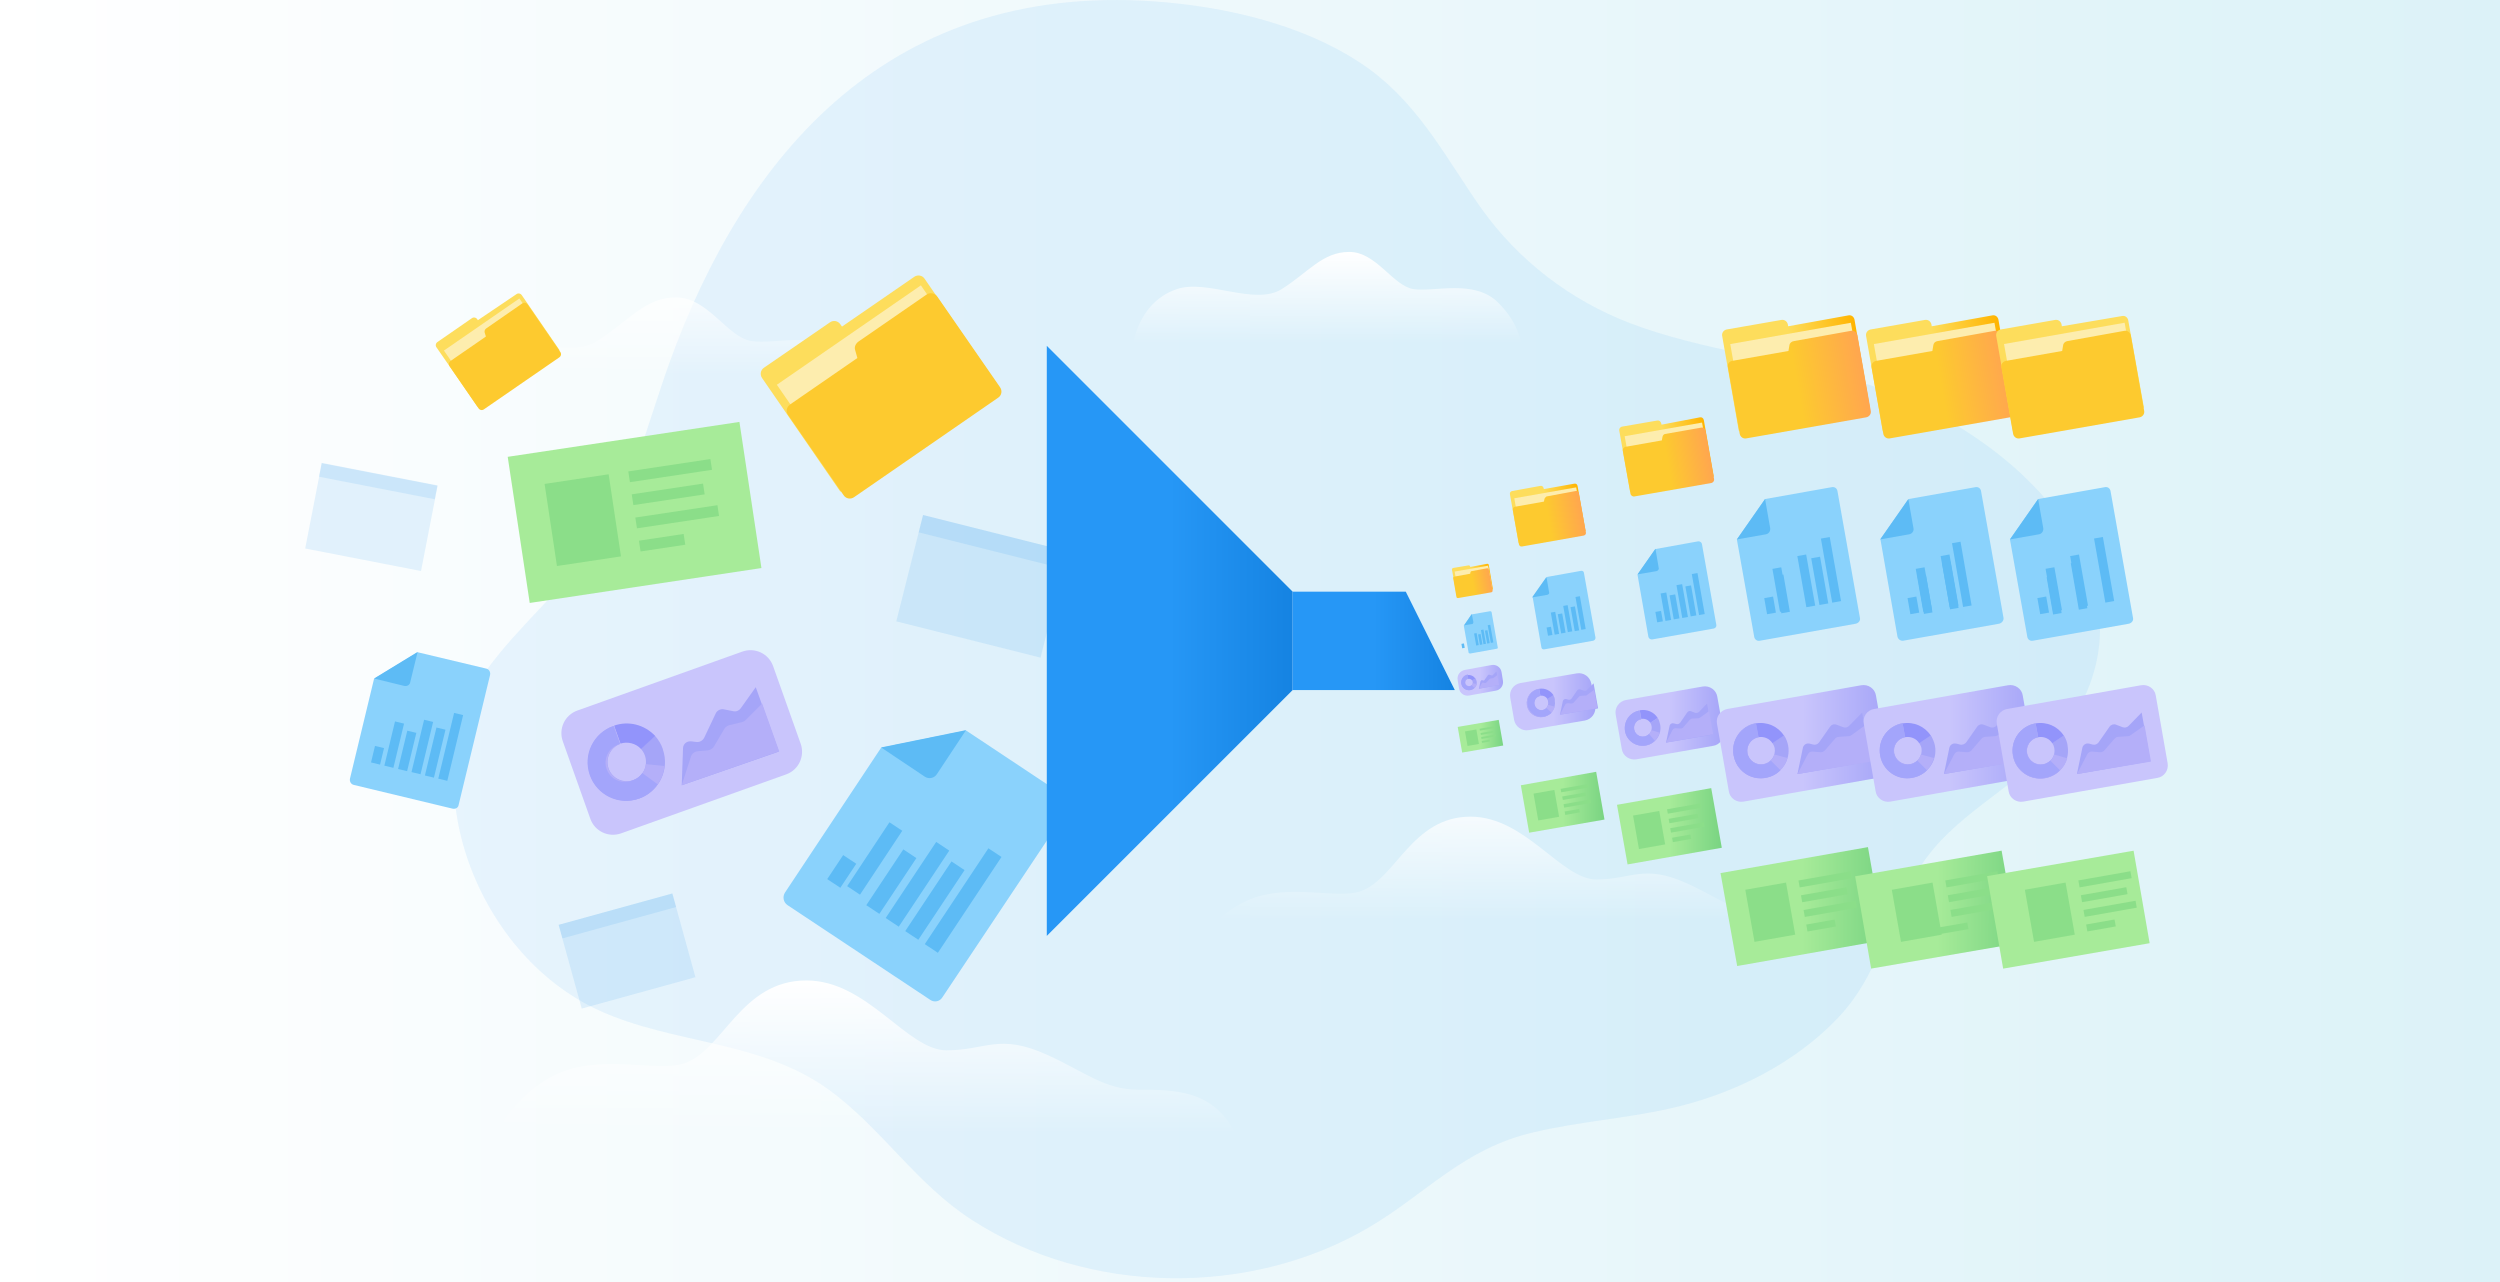 <?xml version="1.0" encoding="utf-8"?>
<!-- Generator: Adobe Illustrator 24.1.0, SVG Export Plug-In . SVG Version: 6.00 Build 0)  -->
<svg version="1.1" id="bg" xmlns="http://www.w3.org/2000/svg" xmlns:xlink="http://www.w3.org/1999/xlink" x="0px" y="0px"
	 viewBox="0 0 780 400" style="enable-background:new 0 0 780 400;" xml:space="preserve">
<rect x="0" y="0" width="780" height="400" fill="#333333" stroke="none"/>
<style type="text/css">
	.st0{fill:url(#SVGID_1_);}
	.st1{opacity:0.1;fill:#3FA7F3;enable-background:new    ;}
	.st2{fill:url(#SVGID_2_);}
	.st3{fill:url(#SVGID_3_);}
	.st4{fill:url(#Path_38000_1_);}
	.st5{fill:url(#Path_38001_1_);}
	.st6{opacity:0.1;fill:#0082E6;enable-background:new    ;}
	.st7{fill:#FDDD5C;}
	.st8{fill:#FDEDAE;}
	.st9{fill:#FDCA2F;}
	.st10{fill:#8AD2FC;}
	.st11{fill:#5DBBF5;}
	.st12{fill:#A7EB99;}
	.st13{fill:#8BDE89;}
	.st14{fill:#C9C5FC;}
	.st15{fill:#A5A5F8;}
	.st16{fill:#B4AFF9;}
	.st17{fill:#9294FB;}
	.st18{fill:#A3A5FB;}
	.st19{fill:url(#SVGID_4_);}
	.st20{fill:url(#SVGID_5_);}
	.st21{fill:url(#SVGID_6_);}
	.st22{fill:url(#SVGID_7_);}
	.st23{fill:url(#SVGID_8_);}
	.st24{fill:url(#SVGID_9_);}
	.st25{fill:url(#SVGID_10_);}
	.st26{fill:url(#SVGID_11_);}
	.st27{fill:url(#SVGID_12_);}
	.st28{fill:url(#SVGID_13_);}
	.st29{fill:url(#SVGID_14_);}
	.st30{fill:url(#SVGID_15_);}
	.st31{fill:url(#SVGID_16_);}
	.st32{fill:url(#SVGID_17_);}
	.st33{fill:url(#SVGID_18_);}
	.st34{fill:url(#SVGID_19_);}
	.st35{fill:url(#SVGID_20_);}
	.st36{fill:url(#SVGID_21_);}
	.st37{fill:url(#SVGID_22_);}
	.st38{fill:url(#SVGID_23_);}
	.st39{fill:url(#SVGID_24_);}
	.st40{fill:url(#SVGID_25_);}
</style>
<linearGradient id="SVGID_1_" gradientUnits="userSpaceOnUse" x1="0" y1="200" x2="780" y2="200" gradientTransform="matrix(1 0 0 -1 0 400)">
	<stop  offset="0" style="stop-color:#FFFFFF"/>
	<stop  offset="1" style="stop-color:#DCF2F8"/>
</linearGradient>
<rect class="st0" width="780" height="400"/>
<path id="Path_37508" class="st1" d="M187,315.3c23.3,10.6,50.2,9.2,71.6,24.7c16.5,12,27.2,29.4,44.6,40.6
	c36.1,23.4,86.5,24.3,123.8,2.4c17.9-10.5,29.5-24.6,51.4-29.7c13.9-3.3,28.5-4.3,42.4-7.4c20.4-4.5,39.7-14.5,52.9-28.6
	c14.7-15.6,15.9-36.2,29.5-52.4c11.9-14.2,31.2-22.7,42-38.4c31-45.3-15.5-91.8-64.3-107.2c-23.5-7.4-49.6-9.8-72.4-18.5
	c-18.5-7.1-34.6-19.4-46.2-35.6c-10.6-15-19.1-31.9-34.9-43.5C410.2,9.1,386.7,2.9,364.5,0.8c-87.2-8.2-132.5,48.5-155.5,112
	c-7,19.3-11.5,39.5-23.5,56.9c-9.5,13.9-23.5,25.4-33.5,39.1C128.2,241.2,147.3,297.2,187,315.3z"/>
<linearGradient id="SVGID_2_" gradientUnits="userSpaceOnUse" x1="414.215" y1="321.4" x2="414.215" y2="292.93" gradientTransform="matrix(1 0 0 -1 0 400)">
	<stop  offset="0" style="stop-color:#FFFFFF"/>
	<stop  offset="1" style="stop-color:#FFFFFF;stop-opacity:0"/>
</linearGradient>
<path class="st2" d="M467.4,94.4c-7.4-7.4-20-3.2-26.4-4.2s-11.6-11.6-20-11.6s-12.7,6.3-21.1,11.6s-23.2-3.2-32.7,0
	c-6.3,2.1-11.6,7.4-13.7,16.9h121.2C473.8,103.9,472.7,99.7,467.4,94.4z"/>
<linearGradient id="SVGID_3_" gradientUnits="userSpaceOnUse" x1="270.115" y1="94.12" x2="270.115" y2="46.35" gradientTransform="matrix(1 0 0 -1 0 400)">
	<stop  offset="0" style="stop-color:#FFFFFF"/>
	<stop  offset="1" style="stop-color:#FFFFFF;stop-opacity:0"/>
</linearGradient>
<path class="st3" d="M355.4,340c-10.9,0-16.9-5.6-28.7-10.9c-15-6.8-19.1-1.4-31.4-1.4s-24.6-21.8-43.7-21.8
	c-20.5,0-25.9,21.8-38.2,25.9c-8.2,2.7-24.6-2.7-38.2,2.7s-20.5,19.1-20.5,19.1h230.7C378.6,340,366.3,340,355.4,340z"/>
<linearGradient id="Path_38000_1_" gradientUnits="userSpaceOnUse" x1="-5771.252" y1="-3111.89" x2="-5771.252" y2="-3110.89" gradientTransform="matrix(141.95 0 0 33.33 819432.125 103802.125)">
	<stop  offset="0" style="stop-color:#FFFFFF"/>
	<stop  offset="1" style="stop-color:#FFFFFF;stop-opacity:0"/>
</linearGradient>
<path id="Path_38000" class="st4" d="M265.3,111.3c-8.6-8.6-23.4-3.7-30.9-4.9S220.9,92.8,211,92.8s-14.8,7.4-24.7,13.6
	s-27.1-3.7-38.3,0c-7.4,2.5-13.6,8.6-16.1,19.8h142C272.7,122.5,271.5,117.5,265.3,111.3z"/>
<linearGradient id="Path_38001_1_" gradientUnits="userSpaceOnUse" x1="-5783.404" y1="-3096.874" x2="-5783.404" y2="-3095.874" gradientTransform="matrix(207.57 0 0 42.99 1200936.625 133379.547)">
	<stop  offset="0" style="stop-color:#FFFFFF"/>
	<stop  offset="1" style="stop-color:#FFFFFF;stop-opacity:0"/>
</linearGradient>
<path id="Path_38001" class="st5" d="M552.1,285.4c-9.8,0-15.2-5-25.8-9.8c-13.5-6.1-17.2-1.2-28.2-1.2s-22.1-19.6-39.3-19.6
	c-18.4,0-23.3,19.6-34.4,23.3c-7.4,2.5-22.1-2.5-34.4,2.5s-18.4,17.2-18.4,17.2h207.6C573,285.4,561.9,285.4,552.1,285.4z"/>
<rect x="289.2" y="159.9" transform="matrix(0.244 -0.97 0.97 0.244 53.977 435.375)" class="st6" width="34.2" height="46.4"/>
<rect x="307" y="146" transform="matrix(0.244 -0.97 0.97 0.244 70.101 428.261)" class="st6" width="5.6" height="46.4"/>
<rect x="177.2" y="283.2" transform="matrix(0.964 -0.266 0.266 0.964 -71.86 62.682)" class="st6" width="36.8" height="27.1"/>
<rect x="174.2" y="283.6" transform="matrix(0.964 -0.266 0.266 0.964 -69.059 61.485)" class="st6" width="36.8" height="4.4"/>
<rect x="102.2" y="143" transform="matrix(0.191 -0.982 0.982 0.191 -64.726 244.177)" class="st6" width="27.1" height="36.8"/>
<rect x="115.8" y="131.8" transform="matrix(0.191 -0.982 0.982 0.191 -52.034 237.28)" class="st6" width="4.4" height="36.8"/>
<path class="st7" d="M262.7,101.9l-0.5-0.7c-0.7-1.1-2.2-1.4-3.3-0.6l-20.5,14.1c-1.1,0.7-1.4,2.2-0.6,3.3c0,0,0,0,0,0l24.4,35.4
	l48.8-33.7L288.5,87c-0.7-1.1-2.2-1.4-3.3-0.6c0,0,0,0,0,0L262.7,101.9z"/>
<rect x="248.7" y="101.1" transform="matrix(0.823 -0.568 0.568 0.823 -19.726 178.1)" class="st8" width="54.6" height="39.2"/>
<path class="st9" d="M266.8,109.2l0.7,2.5l-21,14.5c-1.1,0.8-1.4,2.2-0.6,3.3l17.3,25c0.7,1.1,2.2,1.4,3.3,0.6c0,0,0,0,0,0l44.9-31
	c1.1-0.7,1.4-2.2,0.6-3.3c0,0,0,0,0,0l-19.6-28.3c-0.8-1.1-2.3-1.3-3.3-0.6l-21.3,14.7C266.9,107.3,266.5,108.3,266.8,109.2z"/>
<path class="st7" d="M149.1,99.9l-0.2-0.3c-0.4-0.6-1.2-0.7-1.7-0.3c0,0,0,0,0,0l-10.7,7.4c-0.6,0.4-0.7,1.2-0.3,1.7l12.8,18.5
	l25.6-17.6l-11.8-17.2c-0.4-0.6-1.2-0.7-1.7-0.3c0,0,0,0,0,0L149.1,99.9z"/>
<rect x="141.8" y="99.5" transform="matrix(0.823 -0.568 0.568 0.823 -34.713 108.027)" class="st8" width="28.6" height="20.5"/>
<path class="st9" d="M151.2,103.7l0.4,1.3l-11,7.6c-0.6,0.4-0.7,1.2-0.3,1.7c0,0,0,0,0,0l9,13.1c0.4,0.6,1.2,0.7,1.7,0.3
	c0,0,0,0,0,0l23.5-16.2c0.6-0.4,0.7-1.2,0.3-1.7c0,0,0,0,0,0L164.6,95c-0.4-0.6-1.2-0.7-1.7-0.3c0,0,0,0,0,0l-11.1,7.7
	C151.3,102.7,151.1,103.2,151.2,103.7z"/>
<path class="st10" d="M290.3,312l-44.6-29.6c-1.3-0.9-1.6-2.6-0.8-3.9l30-45.2l26.5-5.4l31,20.6c1.3,0.9,1.6,2.6,0.8,3.9
	c0,0,0,0,0,0L294,311.2C293.2,312.5,291.5,312.8,290.3,312z"/>
<path class="st11" d="M288.5,242.3l-13.6-9.1l26.5-5.4l-9,13.6C291.6,242.8,289.8,243.2,288.5,242.3
	C288.5,242.3,288.5,242.3,288.5,242.3z"/>
<rect x="258.2" y="269.5" transform="matrix(0.553 -0.833 0.833 0.553 -109.183 340.328)" class="st11" width="9" height="4.9"/>
<rect x="261" y="265.6" transform="matrix(0.552 -0.834 0.834 0.552 -101.269 347.549)" class="st11" width="23.9" height="4.8"/>
<rect x="267.7" y="272.7" transform="matrix(0.553 -0.833 0.833 0.553 -104.916 354.611)" class="st11" width="20.9" height="4.9"/>
<rect x="272.1" y="273.5" transform="matrix(0.553 -0.833 0.833 0.553 -101.966 361.833)" class="st11" width="28.5" height="4.9"/>
<rect x="278.7" y="278.6" transform="matrix(0.553 -0.833 0.833 0.553 -103.764 368.597)" class="st11" width="26.1" height="4.9"/>
<rect x="282.6" y="278.6" transform="matrix(0.553 -0.833 0.833 0.553 -99.82 375.911)" class="st11" width="35.9" height="4.9"/>
<path class="st10" d="M141.2,252.3l-30.8-7.4c-0.9-0.2-1.4-1.1-1.2-2c0,0,0,0,0,0l7.5-31.1l13.6-8.3l21.4,5.1c0.9,0.2,1.4,1.1,1.2,2
	c0,0,0,0,0,0l-9.8,40.5C143,252,142.1,252.5,141.2,252.3z"/>
<path class="st11" d="M126.1,214l-9.4-2.3l13.6-8.3l-2.3,9.4C127.9,213.7,127,214.2,126.1,214C126.1,214,126.1,214,126.1,214z"/>
<rect x="115.2" y="234.2" transform="matrix(0.234 -0.972 0.972 0.234 -138.841 295.052)" class="st11" width="5.3" height="2.9"/>
<rect x="116" y="230.9" transform="matrix(0.234 -0.972 0.972 0.234 -131.659 297.609)" class="st11" width="14.2" height="2.9"/>
<rect x="120.9" y="232.9" transform="matrix(0.234 -0.972 0.972 0.234 -130.472 302.945)" class="st11" width="12.3" height="2.9"/>
<rect x="123.4" y="231.7" transform="matrix(0.234 -0.972 0.972 0.234 -125.702 306.619)" class="st11" width="16.8" height="2.9"/>
<rect x="128.1" y="233.4" transform="matrix(0.234 -0.972 0.972 0.234 -124.269 311.85)" class="st11" width="15.4" height="2.9"/>
<rect x="130.1" y="231.6" transform="matrix(0.234 -0.972 0.972 0.234 -118.817 315.2)" class="st11" width="21.1" height="2.9"/>
<rect x="161.4" y="136.8" transform="matrix(0.989 -0.149 0.149 0.989 -21.603 31.282)" class="st12" width="73.1" height="46.1"/>
<rect x="171.7" y="149.3" transform="matrix(0.989 -0.149 0.149 0.989 -22.144 28.909)" class="st13" width="20.2" height="25.9"/>
<rect x="196.1" y="145.1" transform="matrix(0.989 -0.149 0.149 0.989 -19.535 32.792)" class="st13" width="25.9" height="3.4"/>
<rect x="197.2" y="152.5" transform="matrix(0.989 -0.149 0.149 0.989 -20.655 32.789)" class="st13" width="22.5" height="3.4"/>
<rect x="198.3" y="159.5" transform="matrix(0.989 -0.149 0.149 0.989 -21.663 33.277)" class="st13" width="25.9" height="3.4"/>
<rect x="199.5" y="167.6" transform="matrix(0.989 -0.149 0.149 0.989 -22.924 32.661)" class="st13" width="14.1" height="3.4"/>
<path class="st14" d="M180.1,221.7l51.5-18.4c3.9-1.4,8.2,0.6,9.6,4.5l8.6,24.2c1.4,3.9-0.6,8.2-4.5,9.6l-51.5,18.4
	c-3.9,1.4-8.2-0.6-9.6-4.5l-8.6-24.2C174.2,227.4,176.2,223.1,180.1,221.7z"/>
<path class="st15" d="M204.3,229.5l-4.4,4.1c0.6,0.6,1,1.3,1.3,2.1c1.1,3.1-0.5,6.6-3.6,7.7c-3.1,1.1-6.6-0.5-7.7-3.6
	c-1.1-3.1,0.5-6.6,3.6-7.7c0,0,0,0,0,0l-2-5.6c-6.2,2.2-9.5,9.1-7.3,15.3s9.1,9.5,15.3,7.3s9.5-9.1,7.3-15.3c0,0,0,0,0-0.1
	C206.3,232.2,205.4,230.7,204.3,229.5z"/>
<path class="st16" d="M201.5,238.4c-0.3,3.3-3.3,5.7-6.6,5.4c-3.3-0.3-5.7-3.3-5.4-6.6c0.2-2.3,1.8-4.3,3.9-5.1l-2-5.6
	c-6.2,2.2-9.5,9.1-7.3,15.3c2.2,6.2,9.1,9.5,15.3,7.3c4.4-1.6,7.5-5.5,7.9-10.1L201.5,238.4z"/>
<path class="st17" d="M200,233.7l4.4-4.1c-3.3-3.5-8.3-4.8-12.8-3.2l2,5.6C195.8,231.3,198.4,231.9,200,233.7z"/>
<path class="st18" d="M200.4,241.2c-0.7,1-1.7,1.8-2.9,2.2c-3,1.4-6.6,0.1-8-2.9c-1.4-3-0.1-6.6,2.9-8c0.3-0.2,0.7-0.3,1-0.4l-2-5.6
	c-6.3,2.2-9.6,9-7.4,15.3c2.2,6.3,9,9.6,15.3,7.4c2.4-0.8,4.4-2.4,5.9-4.5L200.4,241.2z"/>
<path class="st15" d="M212.7,245l0.4-11.5c0-1.3,1.1-2.3,2.4-2.2c0.1,0,0.1,0,0.2,0l1.6,0.2c1,0.1,1.9-0.4,2.4-1.3l3.6-7.6
	c0.4-0.9,1.5-1.5,2.5-1.3l3,0.6c0.9,0.2,1.8-0.2,2.3-0.9l4.7-6.6l7.2,20.1L212.7,245z"/>
<path class="st16" d="M212.7,245l2.9-9c0.3-0.9,1.1-1.5,2-1.6l3.3-0.3c0.7-0.1,1.4-0.5,1.8-1.1l3.3-5.6c0.3-0.5,0.8-0.9,1.4-1.1
	l4.1-1c0.4-0.1,0.8-0.3,1.1-0.6l5.2-5.2l5.3,14.9L212.7,245z"/>
<linearGradient id="SVGID_4_" gradientUnits="userSpaceOnUse" x1="503.25" y1="305.433" x2="524.506" y2="305.433" gradientTransform="matrix(0.985 -0.174 -0.174 -0.985 29.857 549.565)">
	<stop  offset="0.49" style="stop-color:#FDDD5C"/>
	<stop  offset="1" style="stop-color:#FFB400"/>
</linearGradient>
<path class="st19" d="M481.7,152.6l-0.1-0.3c-0.1-0.5-0.5-0.8-1-0.7c0,0,0,0,0,0l-8.8,1.6c-0.5,0.1-0.8,0.5-0.7,1c0,0,0,0,0,0
	l2.7,15.2l20.9-3.7l-2.5-14.1c-0.1-0.5-0.5-0.8-1-0.7L481.7,152.6z"/>
<rect x="473.4" y="153.7" transform="matrix(0.985 -0.174 0.174 0.985 -20.583 86.442)" class="st8" width="19.6" height="14.1"/>
<linearGradient id="SVGID_5_" gradientUnits="userSpaceOnUse" x1="503.27" y1="302.995" x2="524.534" y2="302.995" gradientTransform="matrix(0.985 -0.174 -0.174 -0.985 29.857 549.565)">
	<stop  offset="0.49" style="stop-color:#FDCA2F"/>
	<stop  offset="1" style="stop-color:#FFA64F"/>
</linearGradient>
<path class="st20" d="M481.9,155.6l-0.2,0.9l-9,1.6c-0.5,0.1-0.8,0.5-0.7,1c0,0,0,0,0,0l1.9,10.7c0.1,0.5,0.5,0.8,1,0.7l19.2-3.4
	c0.5-0.1,0.8-0.5,0.7-1c0,0,0,0,0,0l-2.2-12.2c-0.1-0.5-0.5-0.8-1-0.7l-9.1,1.7C482.3,155.1,482,155.3,481.9,155.6z"/>
<linearGradient id="SVGID_6_" gradientUnits="userSpaceOnUse" x1="540.849" y1="323.743" x2="567.403" y2="323.743" gradientTransform="matrix(0.985 -0.174 -0.174 -0.985 30.437 556.195)">
	<stop  offset="0.49" style="stop-color:#FDDD5C"/>
	<stop  offset="1" style="stop-color:#FFB400"/>
</linearGradient>
<path class="st21" d="M518.4,132.5l-0.1-0.4c-0.1-0.6-0.7-1-1.2-0.9c0,0,0,0,0,0l-11,1.9c-0.6,0.1-1,0.7-0.9,1.2c0,0,0,0,0,0l3.4,19
	l26.1-4.6l-3.1-17.6c-0.1-0.6-0.6-1-1.2-0.9c0,0,0,0,0,0L518.4,132.5z"/>
<rect x="508.1" y="133.9" transform="matrix(0.985 -0.174 0.174 0.985 -16.872 92.621)" class="st8" width="24.5" height="17.6"/>
<linearGradient id="SVGID_7_" gradientUnits="userSpaceOnUse" x1="540.876" y1="320.679" x2="567.437" y2="320.679" gradientTransform="matrix(0.985 -0.174 -0.174 -0.985 30.437 556.195)">
	<stop  offset="0.49" style="stop-color:#FDCA2F"/>
	<stop  offset="1" style="stop-color:#FFA64F"/>
</linearGradient>
<path class="st22" d="M518.7,136.3l-0.2,1.1l-11.3,2c-0.6,0.1-1,0.7-0.9,1.2c0,0,0,0,0,0l2.4,13.4c0.1,0.6,0.7,1,1.2,0.9l24-4.2
	c0.6-0.1,1-0.7,0.9-1.2l-2.7-15.2c-0.1-0.6-0.7-1-1.2-0.9c0,0,0,0,0,0l-11.4,2C519.1,135.5,518.8,135.8,518.7,136.3z"/>
<linearGradient id="SVGID_8_" gradientUnits="userSpaceOnUse" x1="578.174" y1="348.851" x2="619.677" y2="348.851" gradientTransform="matrix(0.985 -0.174 -0.174 -0.985 31.017 562.815)">
	<stop  offset="0.49" style="stop-color:#FDDD5C"/>
	<stop  offset="1" style="stop-color:#FFB400"/>
</linearGradient>
<path class="st23" d="M557.9,101.8l-0.1-0.6c-0.2-0.9-1-1.5-1.9-1.4l-17.2,3c-0.9,0.2-1.5,1-1.4,1.9c0,0,0,0,0,0l5.2,29.7l40.9-7.2
	l-4.8-27.5c-0.2-0.9-1-1.5-1.9-1.3L557.9,101.8z"/>
<rect x="541.8" y="103.9" transform="matrix(0.985 -0.174 0.174 0.985 -11.913 99.283)" class="st8" width="38.2" height="27.4"/>
<linearGradient id="SVGID_9_" gradientUnits="userSpaceOnUse" x1="578.168" y1="344.042" x2="619.669" y2="344.042" gradientTransform="matrix(0.985 -0.174 -0.174 -0.985 31.017 562.815)">
	<stop  offset="0.49" style="stop-color:#FDCA2F"/>
	<stop  offset="1" style="stop-color:#FFA64F"/>
</linearGradient>
<path class="st24" d="M558.3,107.7l-0.3,1.8l-17.6,3.1c-0.9,0.2-1.5,1-1.3,1.9l3.7,20.9c0.2,0.9,1,1.5,1.9,1.4l37.6-6.6
	c0.9-0.2,1.5-1,1.4-1.9l-4.2-23.7c-0.2-0.9-1-1.5-1.9-1.4l-17.8,3.2C559,106.5,558.4,107,558.3,107.7z"/>
<linearGradient id="SVGID_10_" gradientUnits="userSpaceOnUse" x1="622.891" y1="347.687" x2="664.394" y2="347.687" gradientTransform="matrix(0.985 -0.174 -0.174 -0.985 31.597 569.435)">
	<stop  offset="0.49" style="stop-color:#FDDD5C"/>
	<stop  offset="1" style="stop-color:#FFB400"/>
</linearGradient>
<path class="st25" d="M602.7,101.8l-0.1-0.6c-0.2-0.9-1-1.5-1.9-1.4l-17.1,3c-0.9,0.2-1.5,1-1.4,1.9l5.2,29.7l40.9-7.2l-4.8-27.5
	c-0.2-0.9-1-1.5-1.9-1.3L602.7,101.8z"/>
<rect x="586.6" y="103.9" transform="matrix(0.985 -0.174 0.174 0.985 -11.23 107.075)" class="st8" width="38.2" height="27.4"/>
<linearGradient id="SVGID_11_" gradientUnits="userSpaceOnUse" x1="622.888" y1="342.877" x2="664.387" y2="342.877" gradientTransform="matrix(0.985 -0.174 -0.174 -0.985 31.597 569.435)">
	<stop  offset="0.49" style="stop-color:#FDCA2F"/>
	<stop  offset="1" style="stop-color:#FFA64F"/>
</linearGradient>
<path class="st26" d="M603.2,107.7l-0.3,1.8l-17.6,3.1c-0.9,0.2-1.5,1-1.4,1.9l3.7,20.9c0.2,0.9,1,1.5,1.9,1.4c0,0,0,0,0,0l37.6-6.6
	c0.9-0.2,1.5-1,1.4-1.9c0,0,0,0,0,0l-4.2-23.7c-0.2-0.9-1-1.5-1.9-1.4l-17.8,3.2C603.8,106.5,603.3,107,603.2,107.7z"/>
<path class="st7" d="M643.3,101.8l-0.1-0.6c-0.2-0.9-1-1.5-1.9-1.4l-17.1,3c-0.9,0.2-1.5,1-1.4,1.9c0,0,0,0,0,0l5.2,29.7l40.9-7.2
	L664,99.9c-0.2-0.9-1-1.5-1.9-1.3L643.3,101.8z"/>
<rect x="627.2" y="103.9" transform="matrix(0.985 -0.174 0.174 0.985 -10.612 114.127)" class="st8" width="38.2" height="27.4"/>
<path class="st9" d="M643.7,107.7l-0.3,1.8l-17.6,3.1c-0.9,0.2-1.5,1-1.4,1.9c0,0,0,0,0,0l3.7,20.9c0.2,0.9,1,1.5,1.9,1.4l37.6-6.6
	c0.9-0.2,1.5-1,1.4-1.9l-4.2-23.7c-0.2-0.9-1-1.5-1.9-1.4l-17.8,3.2C644.4,106.5,643.8,107,643.7,107.7z"/>
<path class="st10" d="M497.1,199.9l-15.3,2.7c-0.4,0.1-0.9-0.2-0.9-0.7c0,0,0,0,0,0l-2.7-15.5l4.5-6.4l10.6-1.9
	c0.4-0.1,0.9,0.2,0.9,0.7l3.6,20.2C497.8,199.4,497.5,199.8,497.1,199.9z"/>
<path class="st11" d="M482.7,185.6l-4.7,0.8l4.5-6.4l0.8,4.7C483.5,185.1,483.2,185.5,482.7,185.6z"/>
<rect x="482.6" y="195.7" transform="matrix(0.985 -0.174 0.174 0.985 -26.884 87)" class="st11" width="1.4" height="2.6"/>
<rect x="484.3" y="191" transform="matrix(0.985 -0.174 0.174 0.985 -26.421 87.26)" class="st11" width="1.4" height="7"/>
<rect x="486.4" y="191.5" transform="matrix(0.985 -0.174 0.174 0.985 -26.402 87.637)" class="st11" width="1.4" height="6.1"/>
<rect x="488.3" y="188.9" transform="matrix(0.985 -0.174 0.174 0.985 -26.119 87.945)" class="st11" width="1.4" height="8.3"/>
<rect x="490.5" y="189.3" transform="matrix(0.985 -0.174 0.174 0.985 -26.082 88.319)" class="st11" width="1.4" height="7.6"/>
<rect x="492.3" y="186.1" transform="matrix(0.985 -0.174 0.174 0.985 -25.749 88.613)" class="st11" width="1.4" height="10.4"/>
<path class="st10" d="M534.7,196.1l-19.2,3.4c-0.5,0.1-1.1-0.3-1.2-0.8c0,0,0,0,0,0l-3.4-19.4l5.6-8l13.3-2.4
	c0.5-0.1,1.1,0.3,1.2,0.8c0,0,0,0,0,0l4.5,25.3C535.6,195.5,535.2,196,534.7,196.1z"/>
<path class="st11" d="M516.8,178.2l-5.9,1l5.6-8l1,5.9C517.7,177.6,517.3,178.1,516.8,178.2z"/>
<rect x="516.6" y="190.8" transform="matrix(0.985 -0.174 0.174 0.985 -25.577 92.87)" class="st11" width="1.8" height="3.3"/>
<rect x="518.7" y="185" transform="matrix(0.985 -0.174 0.174 0.985 -25.001 93.195)" class="st11" width="1.8" height="8.7"/>
<rect x="521.4" y="185.6" transform="matrix(0.985 -0.174 0.174 0.985 -24.977 93.667)" class="st11" width="1.8" height="7.6"/>
<rect x="523.8" y="182.4" transform="matrix(0.985 -0.174 0.174 0.985 -24.623 94.052)" class="st11" width="1.8" height="10.4"/>
<rect x="526.5" y="182.8" transform="matrix(0.985 -0.174 0.174 0.985 -24.576 94.518)" class="st11" width="1.8" height="9.5"/>
<rect x="528.8" y="178.9" transform="matrix(0.985 -0.174 0.174 0.985 -24.158 94.887)" class="st11" width="1.8" height="13"/>
<path class="st10" d="M579,194.6l-29.9,5.3c-0.9,0.2-1.7-0.4-1.8-1.3c0,0,0,0,0,0l-5.4-30.3l8.8-12.6l20.8-3.7
	c0.9-0.2,1.7,0.4,1.8,1.3c0,0,0,0,0,0l7,39.5C580.5,193.6,579.9,194.4,579,194.6C579,194.6,579,194.6,579,194.6z"/>
<path class="st11" d="M551,166.7l-9.1,1.6l8.8-12.6l1.6,9.1C552.4,165.7,551.9,166.5,551,166.7z"/>
<rect x="550.7" y="186.4" transform="matrix(0.985 -0.174 0.174 0.985 -24.435 98.833)" class="st11" width="2.8" height="5.1"/>
<rect x="554" y="177.2" transform="matrix(0.985 -0.174 0.174 0.985 -23.53 99.34)" class="st11" width="2.8" height="13.6"/>
<rect x="554.9" y="179.5" transform="matrix(0.985 -0.171 0.171 0.985 -23.508 97.801)" class="st11" width="2.7" height="11.8"/>
<rect x="562" y="173.2" transform="matrix(0.985 -0.174 0.174 0.985 -22.941 100.679)" class="st11" width="2.8" height="16.2"/>
<rect x="566.2" y="173.9" transform="matrix(0.985 -0.174 0.174 0.985 -22.87 101.408)" class="st11" width="2.8" height="14.8"/>
<rect x="569.7" y="167.7" transform="matrix(0.985 -0.174 0.174 0.985 -22.215 101.981)" class="st11" width="2.8" height="20.3"/>
<path class="st10" d="M623.7,194.6l-29.9,5.3c-0.8,0.1-1.6-0.4-1.8-1.3l-5.3-30.3l8.8-12.6l20.8-3.7c0.9-0.2,1.7,0.4,1.8,1.3
	c0,0,0,0,0,0l7,39.5C625.2,193.6,624.6,194.4,623.7,194.6C623.8,194.6,623.7,194.6,623.7,194.6z"/>
<path class="st11" d="M595.7,166.7l-9.1,1.6l8.8-12.6l1.6,9.1C597.2,165.7,596.6,166.5,595.7,166.7
	C595.8,166.7,595.7,166.7,595.7,166.7z"/>
<rect x="595.4" y="186.4" transform="matrix(0.985 -0.174 0.174 0.985 -23.754 106.606)" class="st11" width="2.8" height="5.1"/>
<rect x="598.7" y="177.2" transform="matrix(0.985 -0.174 0.174 0.985 -22.849 107.113)" class="st11" width="2.8" height="13.6"/>
<rect x="599.4" y="179.7" transform="matrix(0.985 -0.171 0.171 0.985 -22.882 105.412)" class="st11" width="2.7" height="11.8"/>
<rect x="606.7" y="173.2" transform="matrix(0.985 -0.174 0.174 0.985 -22.26 108.452)" class="st11" width="2.8" height="16.2"/>
<rect x="607.3" y="175.4" transform="matrix(0.985 -0.171 0.171 0.985 -22.279 106.715)" class="st11" width="2.7" height="14.7"/>
<rect x="610.9" y="169.2" transform="matrix(0.985 -0.171 0.171 0.985 -21.642 107.28)" class="st11" width="2.7" height="20.2"/>
<path class="st10" d="M664.2,194.6l-29.9,5.3c-0.9,0.2-1.7-0.4-1.8-1.3c0,0,0,0,0,0l-5.4-30.3l8.8-12.6l20.8-3.7
	c0.9-0.2,1.7,0.4,1.8,1.3c0,0,0,0,0,0l7,39.5C665.7,193.6,665.1,194.4,664.2,194.6C664.2,194.6,664.2,194.6,664.2,194.6z"/>
<path class="st11" d="M636.2,166.7l-9.1,1.6l8.8-12.6l1.6,9.1C637.6,165.7,637.1,166.5,636.2,166.7z"/>
<rect x="635.9" y="186.4" transform="matrix(0.985 -0.174 0.174 0.985 -23.137 113.639)" class="st11" width="2.8" height="5.1"/>
<rect x="639.2" y="177.2" transform="matrix(0.985 -0.174 0.174 0.985 -22.234 114.146)" class="st11" width="2.8" height="13.6"/>
<rect x="639.7" y="179.9" transform="matrix(0.985 -0.171 0.171 0.985 -22.317 112.296)" class="st11" width="2.7" height="11.8"/>
<rect x="647.1" y="173.2" transform="matrix(0.985 -0.174 0.174 0.985 -21.645 115.487)" class="st11" width="2.8" height="16.2"/>
<rect x="647.5" y="175.5" transform="matrix(0.985 -0.171 0.171 0.985 -21.713 113.602)" class="st11" width="2.7" height="14.7"/>
<rect x="654.9" y="167.7" transform="matrix(0.985 -0.174 0.174 0.985 -20.919 116.789)" class="st11" width="2.8" height="20.3"/>
<linearGradient id="SVGID_12_" gradientUnits="userSpaceOnUse" x1="474.468" y1="149.655" x2="500.635" y2="149.655" gradientTransform="matrix(1 0 0 -1 9.337330e-04 399.999)">
	<stop  offset="0.5" style="stop-color:#A7EB99"/>
	<stop  offset="1" style="stop-color:#79D482"/>
</linearGradient>
<polygon class="st27" points="474.5,245 498,240.8 500.6,255.7 477.1,259.8 "/>
<rect x="479" y="247" transform="matrix(0.985 -0.174 0.174 0.985 -36.334 87.658)" class="st13" width="6.6" height="8.5"/>
<rect x="486.8" y="245.4" transform="matrix(0.985 -0.174 0.174 0.985 -35.282 89.103)" class="st13" width="8.5" height="1.1"/>
<rect x="487.3" y="247.9" transform="matrix(0.985 -0.174 0.174 0.985 -35.709 89.118)" class="st13" width="7.4" height="1.1"/>
<rect x="487.7" y="250.2" transform="matrix(0.985 -0.174 0.174 0.985 -36.089 89.319)" class="st13" width="8.5" height="1.1"/>
<rect x="488.1" y="252.8" transform="matrix(0.985 -0.174 0.174 0.985 -36.578 89.102)" class="st13" width="4.6" height="1.1"/>
<linearGradient id="SVGID_13_" gradientUnits="userSpaceOnUse" x1="504.516" y1="142.219" x2="537.227" y2="142.219" gradientTransform="matrix(1 0 0 -1 -3.765210e-03 400.003)">
	<stop  offset="0.5" style="stop-color:#A7EB99"/>
	<stop  offset="1" style="stop-color:#79D482"/>
</linearGradient>
<polygon class="st28" points="504.5,251.1 533.9,245.9 537.2,264.5 507.8,269.7 "/>
<rect x="510.2" y="253.7" transform="matrix(0.985 -0.174 0.174 0.985 -37.18 93.338)" class="st13" width="8.3" height="10.6"/>
<rect x="520" y="251.6" transform="matrix(0.985 -0.174 0.174 0.985 -35.865 95.145)" class="st13" width="10.6" height="1.4"/>
<rect x="520.5" y="254.7" transform="matrix(0.985 -0.174 0.174 0.985 -36.4 95.163)" class="st13" width="9.2" height="1.4"/>
<rect x="521" y="257.5" transform="matrix(0.985 -0.174 0.174 0.985 -36.873 95.415)" class="st13" width="10.6" height="1.4"/>
<rect x="521.6" y="260.9" transform="matrix(0.985 -0.174 0.174 0.985 -37.485 95.144)" class="st13" width="5.8" height="1.4"/>
<linearGradient id="SVGID_14_" gradientUnits="userSpaceOnUse" x1="536.833" y1="117.138" x2="587.943" y2="117.138" gradientTransform="matrix(1 0 0 -1 3.087163e-03 399.999)">
	<stop  offset="0.5" style="stop-color:#A7EB99"/>
	<stop  offset="1" style="stop-color:#79D482"/>
</linearGradient>
<polygon class="st29" points="536.8,272.4 582.8,264.3 587.9,293.3 542,301.4 "/>
<rect x="545.7" y="276.4" transform="matrix(0.985 -0.174 0.174 0.985 -41.078 100.304)" class="st13" width="12.9" height="16.5"/>
<rect x="561" y="273.3" transform="matrix(0.985 -0.174 0.174 0.985 -39.023 103.126)" class="st13" width="16.5" height="2.2"/>
<rect x="561.8" y="278.1" transform="matrix(0.985 -0.174 0.174 0.985 -39.859 103.158)" class="st13" width="14.4" height="2.2"/>
<rect x="562.6" y="282.5" transform="matrix(0.985 -0.174 0.174 0.985 -40.597 103.549)" class="st13" width="16.5" height="2.2"/>
<rect x="563.5" y="287.7" transform="matrix(0.985 -0.174 0.174 0.985 -41.554 103.124)" class="st13" width="9" height="2.2"/>
<linearGradient id="SVGID_15_" gradientUnits="userSpaceOnUse" x1="580.067" y1="117.014" x2="631.176" y2="117.014" gradientTransform="matrix(0.995 2.931497e-03 2.931497e-03 -0.995 1.455 398.447)">
	<stop  offset="0.5" style="stop-color:#A7EB99"/>
	<stop  offset="1" style="stop-color:#79D482"/>
</linearGradient>
<polygon class="st30" points="578.8,273.4 624.5,265.4 629.6,294.3 583.8,302.2 "/>
<rect x="591.4" y="276.4" transform="matrix(0.985 -0.174 0.174 0.985 -40.38 108.259)" class="st13" width="12.9" height="16.5"/>
<rect x="606.8" y="273.3" transform="matrix(0.985 -0.174 0.174 0.985 -38.325 111.083)" class="st13" width="16.5" height="2.2"/>
<rect x="607.6" y="278.1" transform="matrix(0.985 -0.174 0.174 0.985 -39.161 111.112)" class="st13" width="14.4" height="2.2"/>
<rect x="608.4" y="282.5" transform="matrix(0.985 -0.174 0.174 0.985 -39.9 111.505)" class="st13" width="16.5" height="2.2"/>
<rect x="605.3" y="288.7" transform="matrix(0.985 -0.171 0.171 0.985 -40.554 108.476)" class="st13" width="8.9" height="2.1"/>
<rect x="622.3" y="269.3" transform="matrix(0.985 -0.171 0.171 0.985 -39.041 114.504)" class="st12" width="46.4" height="29.3"/>
<rect x="632.9" y="276.4" transform="matrix(0.985 -0.174 0.174 0.985 -39.749 115.475)" class="st13" width="12.9" height="16.5"/>
<rect x="648.3" y="273.3" transform="matrix(0.985 -0.174 0.174 0.985 -37.693 118.299)" class="st13" width="16.5" height="2.2"/>
<rect x="649.1" y="278.1" transform="matrix(0.985 -0.174 0.174 0.985 -38.53 118.329)" class="st13" width="14.4" height="2.2"/>
<rect x="649.9" y="282.5" transform="matrix(0.985 -0.174 0.174 0.985 -39.267 118.722)" class="st13" width="16.5" height="2.2"/>
<rect x="650.8" y="287.7" transform="matrix(0.985 -0.174 0.174 0.985 -40.225 118.297)" class="st13" width="9" height="2.2"/>
<linearGradient id="SVGID_16_" gradientUnits="userSpaceOnUse" x1="471.617" y1="181.738" x2="498.383" y2="181.738" gradientTransform="matrix(0.995 2.931497e-03 2.931497e-03 -0.995 1.448 398.3)">
	<stop  offset="0.5" style="stop-color:#C9C5FC"/>
	<stop  offset="1" style="stop-color:#A5A5F8"/>
</linearGradient>
<path class="st31" d="M474.4,213.1l17.5-3c2.2-0.4,4.2,1.1,4.6,3.2l1.2,6.9c0.4,2.2-1.1,4.2-3.2,4.6l-17.5,3
	c-2.2,0.4-4.2-1.1-4.6-3.2l-1.2-6.9C470.8,215.5,472.2,213.5,474.4,213.1z"/>
<path class="st15" d="M484.6,216.9l-1.9,1.2c0.2,0.3,0.3,0.5,0.3,0.9c0.2,1.2-0.6,2.4-1.8,2.6c-1.2,0.2-2.4-0.6-2.6-1.8
	c-0.2-1.2,0.6-2.4,1.8-2.6c0,0,0,0,0,0l-0.4-2.2c-2.4,0.4-4,2.7-3.6,5.1c0.4,2.4,2.7,4,5.1,3.6c2.4-0.4,4-2.7,3.6-5.1c0,0,0,0,0,0
	C485.2,217.9,484.9,217.4,484.6,216.9z"/>
<path class="st16" d="M483,219.9c-0.3,1.2-1.5,1.9-2.7,1.6c-0.8-0.2-1.5-0.9-1.6-1.8c-0.2-1.2,0.6-2.4,1.8-2.6l-0.4-2.2
	c-2.4,0.4-4.1,2.7-3.7,5.1s2.7,4.1,5.1,3.7c1.7-0.3,3.1-1.5,3.6-3.2L483,219.9z"/>
<path class="st17" d="M482.8,218.1l1.9-1.2c-1-1.5-2.7-2.3-4.5-2l0.4,2.2C481.4,216.9,482.3,217.3,482.8,218.1z"/>
<path class="st18" d="M482.5,220.9c-0.9,0.9-2.3,0.9-3.1,0c-0.3-0.3-0.5-0.7-0.6-1.2c-0.2-1.2,0.6-2.4,1.8-2.6l-0.4-2.2
	c-2.4,0.4-4,2.7-3.6,5.1c0.4,2.4,2.7,4,5.1,3.6c0.9-0.2,1.7-0.6,2.4-1.2L482.5,220.9z"/>
<path class="st15" d="M486.7,223l0.9-4.2c0.1-0.5,0.6-0.8,1-0.7c0,0,0,0,0.1,0l0.6,0.2c0.4,0.1,0.7,0,1-0.3l1.8-2.6
	c0.2-0.3,0.6-0.4,1-0.3l1.1,0.4c0.3,0.1,0.7,0,0.9-0.2l2.1-2.1l1.4,7.8L486.7,223z"/>
<path class="st16" d="M486.7,223l1.6-3.1c0.2-0.3,0.5-0.5,0.8-0.5l1.2,0.1c0.3,0,0.5-0.1,0.7-0.3l1.6-1.8c0.2-0.2,0.4-0.3,0.6-0.3
	l1.6-0.1c0.2,0,0.3-0.1,0.4-0.2l2.2-1.6l1,5.8L486.7,223z"/>
<linearGradient id="SVGID_17_" gradientUnits="userSpaceOnUse" x1="481.325" y1="288.769" x2="492.813" y2="288.769" gradientTransform="matrix(0.985 -0.174 -0.174 -0.985 29.857 549.565)">
	<stop  offset="0.49" style="stop-color:#FDDD5C"/>
	<stop  offset="1" style="stop-color:#FFB400"/>
</linearGradient>
<path class="st32" d="M458.7,176.9v-0.1c0-0.3-0.3-0.4-0.5-0.4l-4.8,0.8c-0.2,0-0.4,0.3-0.4,0.5l1.5,8.2l11.3-2l-1.3-7.6
	c0-0.3-0.3-0.4-0.5-0.4c0,0,0,0,0,0L458.7,176.9z"/>
<rect x="454.3" y="177.4" transform="matrix(0.985 -0.174 0.174 0.985 -24.508 82.638)" class="st8" width="10.6" height="7.6"/>
<linearGradient id="SVGID_18_" gradientUnits="userSpaceOnUse" x1="481.325" y1="287.45" x2="492.805" y2="287.45" gradientTransform="matrix(0.985 -0.174 -0.174 -0.985 29.857 549.565)">
	<stop  offset="0.49" style="stop-color:#FDCA2F"/>
	<stop  offset="1" style="stop-color:#FFA64F"/>
</linearGradient>
<path class="st33" d="M458.8,178.5l-0.1,0.5l-4.9,0.9c-0.3,0-0.4,0.3-0.4,0.5c0,0,0,0,0,0l1,5.8c0,0.3,0.3,0.4,0.5,0.4c0,0,0,0,0,0
	l10.4-1.8c0.3-0.1,0.4-0.3,0.4-0.5l-1.2-6.6c-0.1-0.3-0.3-0.4-0.5-0.4l-4.9,0.9C459,178.2,458.9,178.3,458.8,178.5z"/>
<path class="st10" d="M467,202.4l-8.3,1.5c-0.2,0-0.5-0.1-0.5-0.3c0,0,0,0,0,0l-1.5-8.4l2.4-3.5l5.8-1c0.2,0,0.5,0.1,0.5,0.4
	l1.9,10.9C467.4,202.2,467.2,202.4,467,202.4z"/>
<path class="st11" d="M459.3,194.7l-2.5,0.4l2.4-3.5l0.5,2.5C459.7,194.4,459.5,194.7,459.3,194.7z"/>
<rect x="456.2" y="200.9" transform="matrix(0.985 -0.171 0.171 0.985 -27.746 81.011)" class="st11" width="0.8" height="1.4"/>
<rect x="460.1" y="197.6" transform="matrix(0.985 -0.174 0.174 0.985 -27.666 83.083)" class="st11" width="0.8" height="3.8"/>
<rect x="461.3" y="197.9" transform="matrix(0.985 -0.174 0.174 0.985 -27.655 83.287)" class="st11" width="0.8" height="3.3"/>
<rect x="462.3" y="196.5" transform="matrix(0.985 -0.174 0.174 0.985 -27.503 83.454)" class="st11" width="0.8" height="4.5"/>
<rect x="463.5" y="196.7" transform="matrix(0.985 -0.174 0.174 0.985 -27.483 83.655)" class="st11" width="0.8" height="4.1"/>
<rect x="464.5" y="195" transform="matrix(0.985 -0.174 0.174 0.985 -27.302 83.814)" class="st11" width="0.8" height="5.6"/>
<linearGradient id="SVGID_19_" gradientUnits="userSpaceOnUse" x1="454.827" y1="170.306" x2="468.977" y2="170.306" gradientTransform="matrix(1 0 0 -1 1.136976e-03 399.998)">
	<stop  offset="0.5" style="stop-color:#A7EB99"/>
	<stop  offset="1" style="stop-color:#79D482"/>
</linearGradient>
<polygon class="st34" points="454.8,226.8 467.6,224.6 469,232.6 456.2,234.8 "/>
<rect x="457.3" y="227.9" transform="matrix(0.985 -0.174 0.174 0.985 -33.023 83.298)" class="st13" width="3.6" height="4.6"/>
<rect x="461.5" y="227" transform="matrix(0.985 -0.174 0.174 0.985 -32.456 84.079)" class="st13" width="4.6" height="0.6"/>
<rect x="461.8" y="228.4" transform="matrix(0.985 -0.174 0.174 0.985 -32.687 84.088)" class="st13" width="4" height="0.6"/>
<rect x="462" y="229.6" transform="matrix(0.985 -0.174 0.174 0.985 -32.892 84.196)" class="st13" width="4.6" height="0.6"/>
<rect x="462.2" y="231" transform="matrix(0.985 -0.174 0.174 0.985 -33.157 84.079)" class="st13" width="2.5" height="0.6"/>
<linearGradient id="SVGID_20_" gradientUnits="userSpaceOnUse" x1="454.755" y1="187.704" x2="469.02" y2="187.704" gradientTransform="matrix(1 0 0 -1 -3.300802e-03 399.997)">
	<stop  offset="0.5" style="stop-color:#C9C5FC"/>
	<stop  offset="1" style="stop-color:#A5A5F8"/>
</linearGradient>
<path class="st35" d="M457.1,209l8.2-1.5c1.5-0.3,3,0.7,3.2,2.3l0.4,2.5c0.3,1.5-0.7,3-2.3,3.2l-8.2,1.5c-1.5,0.3-3-0.7-3.2-2.3
	l-0.4-2.5C454.5,210.7,455.5,209.3,457.1,209z"/>
<path class="st15" d="M460.3,211.6l-1,0.7c0.1,0.1,0.1,0.3,0.2,0.5c0.1,0.7-0.3,1.3-1,1.4s-1.3-0.3-1.4-1c-0.1-0.6,0.3-1.3,1-1.4
	l-0.2-1.2c-1.3,0.2-2.2,1.5-1.9,2.8c0.2,1.3,1.5,2.2,2.8,1.9c1.3-0.2,2.2-1.5,1.9-2.8C460.6,212.2,460.5,211.9,460.3,211.6z"/>
<path class="st16" d="M459.5,213.2c-0.2,0.6-0.8,1-1.5,0.8c-0.6-0.2-1-0.8-0.8-1.5c0.1-0.4,0.5-0.8,1-0.9l-0.2-1.2
	c-1.3,0.2-2.2,1.5-1.9,2.8c0.2,1.3,1.5,2.2,2.8,1.9c0.9-0.2,1.7-0.8,1.9-1.7L459.5,213.2z"/>
<path class="st17" d="M459.3,212.3l1-0.6c-0.3-0.4-0.6-0.7-1.1-0.9c-0.4-0.2-0.9-0.2-1.4-0.2l0.2,1.2
	C458.6,211.7,459,211.9,459.3,212.3z"/>
<path class="st18" d="M459.1,213.8c-0.2,0.2-0.4,0.3-0.6,0.3c-0.7,0.1-1.3-0.3-1.4-1c-0.1-0.7,0.3-1.3,1-1.4l-0.2-1.2
	c-1.3,0.2-2.2,1.5-2,2.8c0.2,1.3,1.5,2.2,2.8,2c0.5-0.1,0.9-0.3,1.3-0.7L459.1,213.8z"/>
<path class="st15" d="M461.4,214.9l0.5-2.3c0.1-0.2,0.3-0.4,0.5-0.4c0,0,0,0,0,0l0.3,0.1c0.2,0.1,0.4,0,0.5-0.2l1-1.4
	c0.1-0.2,0.3-0.2,0.5-0.2l0.6,0.2c0.2,0.1,0.4,0,0.5-0.1l1.1-1.1l0.7,4.2L461.4,214.9z"/>
<path class="st16" d="M461.4,214.9l0.9-1.7c0.1-0.2,0.3-0.3,0.4-0.2l0.7,0.1c0.1,0,0.3-0.1,0.4-0.2l0.9-1c0.1-0.1,0.2-0.2,0.3-0.2
	l0.8-0.1c0.1,0,0.2,0,0.2-0.1l1.2-0.9l0.5,3.1L461.4,214.9z"/>
<linearGradient id="SVGID_21_" gradientUnits="userSpaceOnUse" x1="503.974" y1="174.412" x2="537.747" y2="174.412" gradientTransform="matrix(1 0 0 -1 9.418966e-04 400.002)">
	<stop  offset="0.5" style="stop-color:#C9C5FC"/>
	<stop  offset="1" style="stop-color:#A5A5F8"/>
</linearGradient>
<path class="st36" d="M507.3,218.4l23.9-4.2c2.2-0.4,4.3,1.1,4.6,3.2l1.9,10.7c0.4,2.2-1.1,4.3-3.2,4.6l-23.9,4.2
	c-2.2,0.4-4.3-1.1-4.6-3.2l-1.9-10.7C503.7,220.9,505.1,218.8,507.3,218.4z"/>
<path class="st15" d="M517.2,224l-2.3,1.5c0.8,1.3,0.5,3-0.8,3.9c-0.3,0.2-0.7,0.3-1,0.4c-1.5,0.3-3-0.7-3.2-2.2
	c-0.3-1.5,0.7-3,2.2-3.2l0,0l-0.5-2.7c-3,0.5-5,3.4-4.5,6.4s3.4,5,6.4,4.5c3-0.5,5-3.4,4.5-6.4C517.8,225.3,517.6,224.6,517.2,224
	L517.2,224z"/>
<path class="st16" d="M515.2,227.8c-0.4,1.5-1.9,2.4-3.4,2c-1.5-0.4-2.4-1.9-2-3.4c0.3-1,1.1-1.8,2.2-2l-0.5-2.7
	c-3,0.5-5,3.4-4.5,6.4c0.5,3,3.4,5,6.4,4.5c2.1-0.4,3.8-1.9,4.4-4L515.2,227.8z"/>
<path class="st17" d="M514.9,225.5l2.3-1.5c-1.2-1.9-3.4-2.8-5.6-2.4l0.5,2.7C513.2,224.1,514.3,224.6,514.9,225.5z"/>
<path class="st18" d="M514.5,229c-1.1,1.1-2.8,1.1-3.9,0s-1.1-2.8,0-3.9c0.4-0.4,0.9-0.7,1.4-0.7l-0.5-2.7c-3,0.5-5,3.4-4.5,6.4
	c0.5,3,3.4,5,6.4,4.5c1.1-0.2,2.1-0.7,2.9-1.5L514.5,229z"/>
<path class="st15" d="M519.8,231.7l1.1-5.2c0.1-0.6,0.7-1,1.3-0.8c0,0,0.1,0,0.1,0l0.7,0.2c0.4,0.1,0.9,0,1.2-0.4l2.2-3.2
	c0.3-0.4,0.8-0.6,1.2-0.4l1.3,0.5c0.4,0.1,0.8,0,1.1-0.2l2.6-2.7l1.7,9.7L519.8,231.7z"/>
<path class="st16" d="M519.8,231.7l2-3.9c0.2-0.4,0.6-0.6,1-0.6l1.5,0.1c0.3,0,0.7-0.1,0.9-0.4l2-2.3c0.2-0.2,0.5-0.4,0.7-0.4l2-0.1
	c0.2,0,0.4-0.1,0.5-0.2l2.8-2l1.3,7.2L519.8,231.7z"/>
<linearGradient id="SVGID_22_" gradientUnits="userSpaceOnUse" x1="535.634" y1="168.031" x2="589.119" y2="168.031" gradientTransform="matrix(1 0 0 -1 -3.142558e-03 399.998)">
	<stop  offset="0.5" style="stop-color:#C9C5FC"/>
	<stop  offset="1" style="stop-color:#A5A5F8"/>
</linearGradient>
<path class="st37" d="M538.9,221.2l41.8-7.4c2.2-0.4,4.3,1.1,4.6,3.2l3.7,21.1c0.4,2.2-1.1,4.3-3.2,4.6l-41.8,7.4
	c-2.2,0.4-4.3-1.1-4.6-3.2l-3.7-21.1C535.3,223.6,536.8,221.6,538.9,221.2z"/>
<path class="st15" d="M556.6,229.4l-3.6,2.4c0.3,0.5,0.6,1.1,0.7,1.6c0.4,2.4-1.2,4.6-3.5,5c-2.4,0.4-4.6-1.2-5-3.5
	c-0.4-2.4,1.2-4.6,3.5-5c0,0,0,0,0,0l-0.8-4.3c-4.7,0.8-7.9,5.3-7,10c0.8,4.7,5.3,7.9,10,7c4.7-0.8,7.9-5.3,7-10
	C557.7,231.6,557.3,230.4,556.6,229.4L556.6,229.4z"/>
<path class="st16" d="M553.6,235.4c-0.6,2.3-3,3.7-5.3,3c-2.3-0.6-3.7-3-3-5.3c0.4-1.6,1.8-2.8,3.4-3.1l-0.8-4.3
	c-4.7,0.8-7.8,5.3-7,10c0.8,4.7,5.3,7.8,10,7c3.3-0.6,5.9-3,6.8-6.2L553.6,235.4z"/>
<path class="st17" d="M553,231.9l3.6-2.4c-1.9-2.9-5.3-4.4-8.8-3.8l0.8,4.3C550.3,229.7,552.1,230.4,553,231.9z"/>
<path class="st18" d="M552.5,237.3c-1.7,1.7-4.4,1.7-6.1,0s-1.7-4.4,0-6.1c0.6-0.6,1.4-1,2.3-1.2l-0.8-4.3c-4.7,0.8-7.9,5.3-7,10
	c0.8,4.7,5.3,7.9,10,7c1.7-0.3,3.4-1.1,4.6-2.4L552.5,237.3z"/>
<path class="st15" d="M560.8,241.5l1.7-8.2c0.2-0.9,1.1-1.5,2-1.3c0,0,0.1,0,0.1,0l1.1,0.3c0.7,0.2,1.4-0.1,1.8-0.6l3.5-5
	c0.4-0.6,1.2-0.9,2-0.6l2.1,0.8c0.6,0.2,1.3,0.1,1.8-0.4l4.1-4.2l2.7,15.2L560.8,241.5z"/>
<path class="st16" d="M560.8,241.5l3.2-6.1c0.3-0.6,0.9-1,1.6-0.9l2.4,0.2c0.5,0,1.1-0.2,1.4-0.6l3.1-3.6c0.3-0.3,0.7-0.6,1.2-0.6
	l3-0.2c0.3,0,0.6-0.1,0.9-0.3l4.3-3.1l2,11.3L560.8,241.5z"/>
<linearGradient id="SVGID_23_" gradientUnits="userSpaceOnUse" x1="581.4" y1="168.036" x2="634.885" y2="168.036" gradientTransform="matrix(1 0 0 -1 4.334197e-03 400.007)">
	<stop  offset="0.5" style="stop-color:#C9C5FC"/>
	<stop  offset="1" style="stop-color:#A5A5F8"/>
</linearGradient>
<path class="st38" d="M584.7,221.2l41.8-7.4c2.2-0.4,4.3,1.1,4.6,3.2l3.7,21.1c0.4,2.2-1.1,4.3-3.2,4.6l-41.8,7.4
	c-2.2,0.4-4.3-1.1-4.6-3.2l-3.7-21.1C581.1,223.6,582.5,221.6,584.7,221.2z"/>
<path class="st15" d="M602.4,229.4l-3.6,2.4c0.3,0.5,0.6,1.1,0.7,1.6c0.4,2.4-1.2,4.6-3.5,5c-2.4,0.4-4.6-1.2-5-3.5
	c-0.4-2.4,1.2-4.6,3.5-5c0,0,0,0,0,0l-0.8-4.3c-4.7,0.8-7.9,5.3-7,10c0.8,4.7,5.3,7.9,10,7c4.7-0.8,7.9-5.3,7-10
	C603.5,231.6,603,230.4,602.4,229.4L602.4,229.4z"/>
<path class="st16" d="M599.3,235.4c-0.6,2.3-3,3.7-5.3,3c-2.3-0.6-3.7-3-3-5.3c0.4-1.6,1.8-2.8,3.4-3.1l-0.8-4.3
	c-4.7,0.8-7.8,5.3-7,10c0.8,4.7,5.3,7.8,10,7c3.3-0.6,5.9-3,6.8-6.2L599.3,235.4z"/>
<path class="st17" d="M598.8,231.9l3.6-2.4c-1.9-2.9-5.3-4.4-8.8-3.8l0.8,4.3C596.1,229.7,597.9,230.4,598.8,231.9z"/>
<path class="st18" d="M598.2,237.3c-1.7,1.7-4.4,1.7-6.1,0s-1.7-4.4,0-6.1c0.6-0.6,1.4-1,2.3-1.2l-0.8-4.3c-4.7,0.8-7.9,5.3-7,10
	c0.8,4.7,5.3,7.9,10,7c1.7-0.3,3.4-1.1,4.6-2.4L598.2,237.3z"/>
<path class="st15" d="M606.5,241.5l1.7-8.2c0.2-0.9,1.1-1.5,2-1.3c0.1,0,0.1,0,0.2,0l1.1,0.3c0.7,0.2,1.4-0.1,1.9-0.6l3.5-5
	c0.4-0.6,1.2-0.9,2-0.6l2.1,0.8c0.6,0.2,1.3,0.1,1.8-0.4l4.1-4.2l2.7,15.2L606.5,241.5z"/>
<path class="st16" d="M606.5,241.5l3.2-6.1c0.3-0.6,0.9-1,1.6-0.9l2.4,0.2c0.5,0,1.1-0.2,1.4-0.6l3.1-3.6c0.3-0.3,0.7-0.6,1.2-0.6
	l3-0.2c0.3,0,0.6-0.1,0.9-0.3l4.3-3.1l2,11.3L606.5,241.5z"/>
<path class="st14" d="M626.2,221.2l41.8-7.4c2.2-0.4,4.3,1.1,4.6,3.2l3.7,21.1c0.4,2.2-1.1,4.3-3.2,4.6l-41.8,7.4
	c-2.2,0.4-4.3-1.1-4.6-3.2l-3.7-21.1C622.6,223.6,624.1,221.6,626.2,221.2z"/>
<path class="st15" d="M643.9,229.4l-3.6,2.4c1.3,2,0.8,4.7-1.2,6s-4.7,0.8-6-1.2c-0.3-0.5-0.6-1.1-0.7-1.6c-0.4-2.3,1.2-4.6,3.5-5
	l-0.8-4.3c-4.7,0.8-7.9,5.3-7.1,10c0.8,4.7,5.3,7.9,10,7.1c4.7-0.8,7.9-5.3,7.1-10c0,0,0,0,0-0.1C645,231.6,644.5,230.4,643.9,229.4
	z"/>
<path class="st16" d="M640.9,235.4c-0.6,2.3-3,3.7-5.3,3c-2.3-0.6-3.7-3-3-5.3c0.4-1.6,1.8-2.8,3.4-3.1l-0.8-4.3
	c-4.7,0.8-7.9,5.3-7.1,10c0.8,4.7,5.3,7.9,10,7.1c3.3-0.6,6-3,6.9-6.2L640.9,235.4z"/>
<path class="st17" d="M640.3,231.9l3.6-2.4c-1.9-2.9-5.3-4.4-8.8-3.8l0.8,4.3C637.6,229.7,639.4,230.4,640.3,231.9z"/>
<path class="st18" d="M639.7,237.3c-1.7,1.7-4.4,1.7-6.1,0s-1.7-4.4,0-6.1c0.6-0.6,1.4-1,2.3-1.2l-0.8-4.3c-4.7,0.8-7.9,5.3-7,10
	c0.8,4.7,5.3,7.9,10,7c1.7-0.3,3.4-1.1,4.6-2.4L639.7,237.3z"/>
<path class="st15" d="M648,241.5l1.7-8.2c0.2-0.9,1.1-1.5,2-1.3c0,0,0.1,0,0.1,0l1.1,0.3c0.7,0.2,1.4-0.1,1.8-0.6l3.5-5
	c0.4-0.6,1.3-0.9,2-0.6l2.1,0.8c0.6,0.2,1.3,0.1,1.8-0.4l4.1-4.2l2.7,15.2L648,241.5z"/>
<path class="st16" d="M648,241.5l3.2-6.1c0.3-0.6,0.9-1,1.6-0.9l2.4,0.2c0.5,0,1.1-0.2,1.4-0.6l3.1-3.6c0.3-0.3,0.7-0.6,1.2-0.6
	l3-0.2c0.3,0,0.6-0.1,0.8-0.3l4.4-3.1l2,11.3L648,241.5z"/>
<linearGradient id="SVGID_24_" gradientUnits="userSpaceOnUse" x1="931.4" y1="485.94" x2="931.4" y2="409.23" gradientTransform="matrix(6.123234e-17 -1 -1 -6.123234e-17 812.54 1131.38)">
	<stop  offset="0.5" style="stop-color:#2697F6"/>
	<stop  offset="1" style="stop-color:#1583E2"/>
</linearGradient>
<polygon class="st39" points="403.3,184.6 403.3,215.3 326.6,292 326.6,107.9 "/>
<linearGradient id="SVGID_25_" gradientUnits="userSpaceOnUse" x1="931.405" y1="409.23" x2="931.405" y2="358.6" gradientTransform="matrix(6.123234e-17 -1 -1 -6.123234e-17 812.54 1131.38)">
	<stop  offset="0.5" style="stop-color:#2697F6"/>
	<stop  offset="1" style="stop-color:#1583E2"/>
</linearGradient>
<polygon class="st40" points="438.6,184.6 453.9,215.3 403.3,215.3 403.3,184.6 "/>
</svg>
